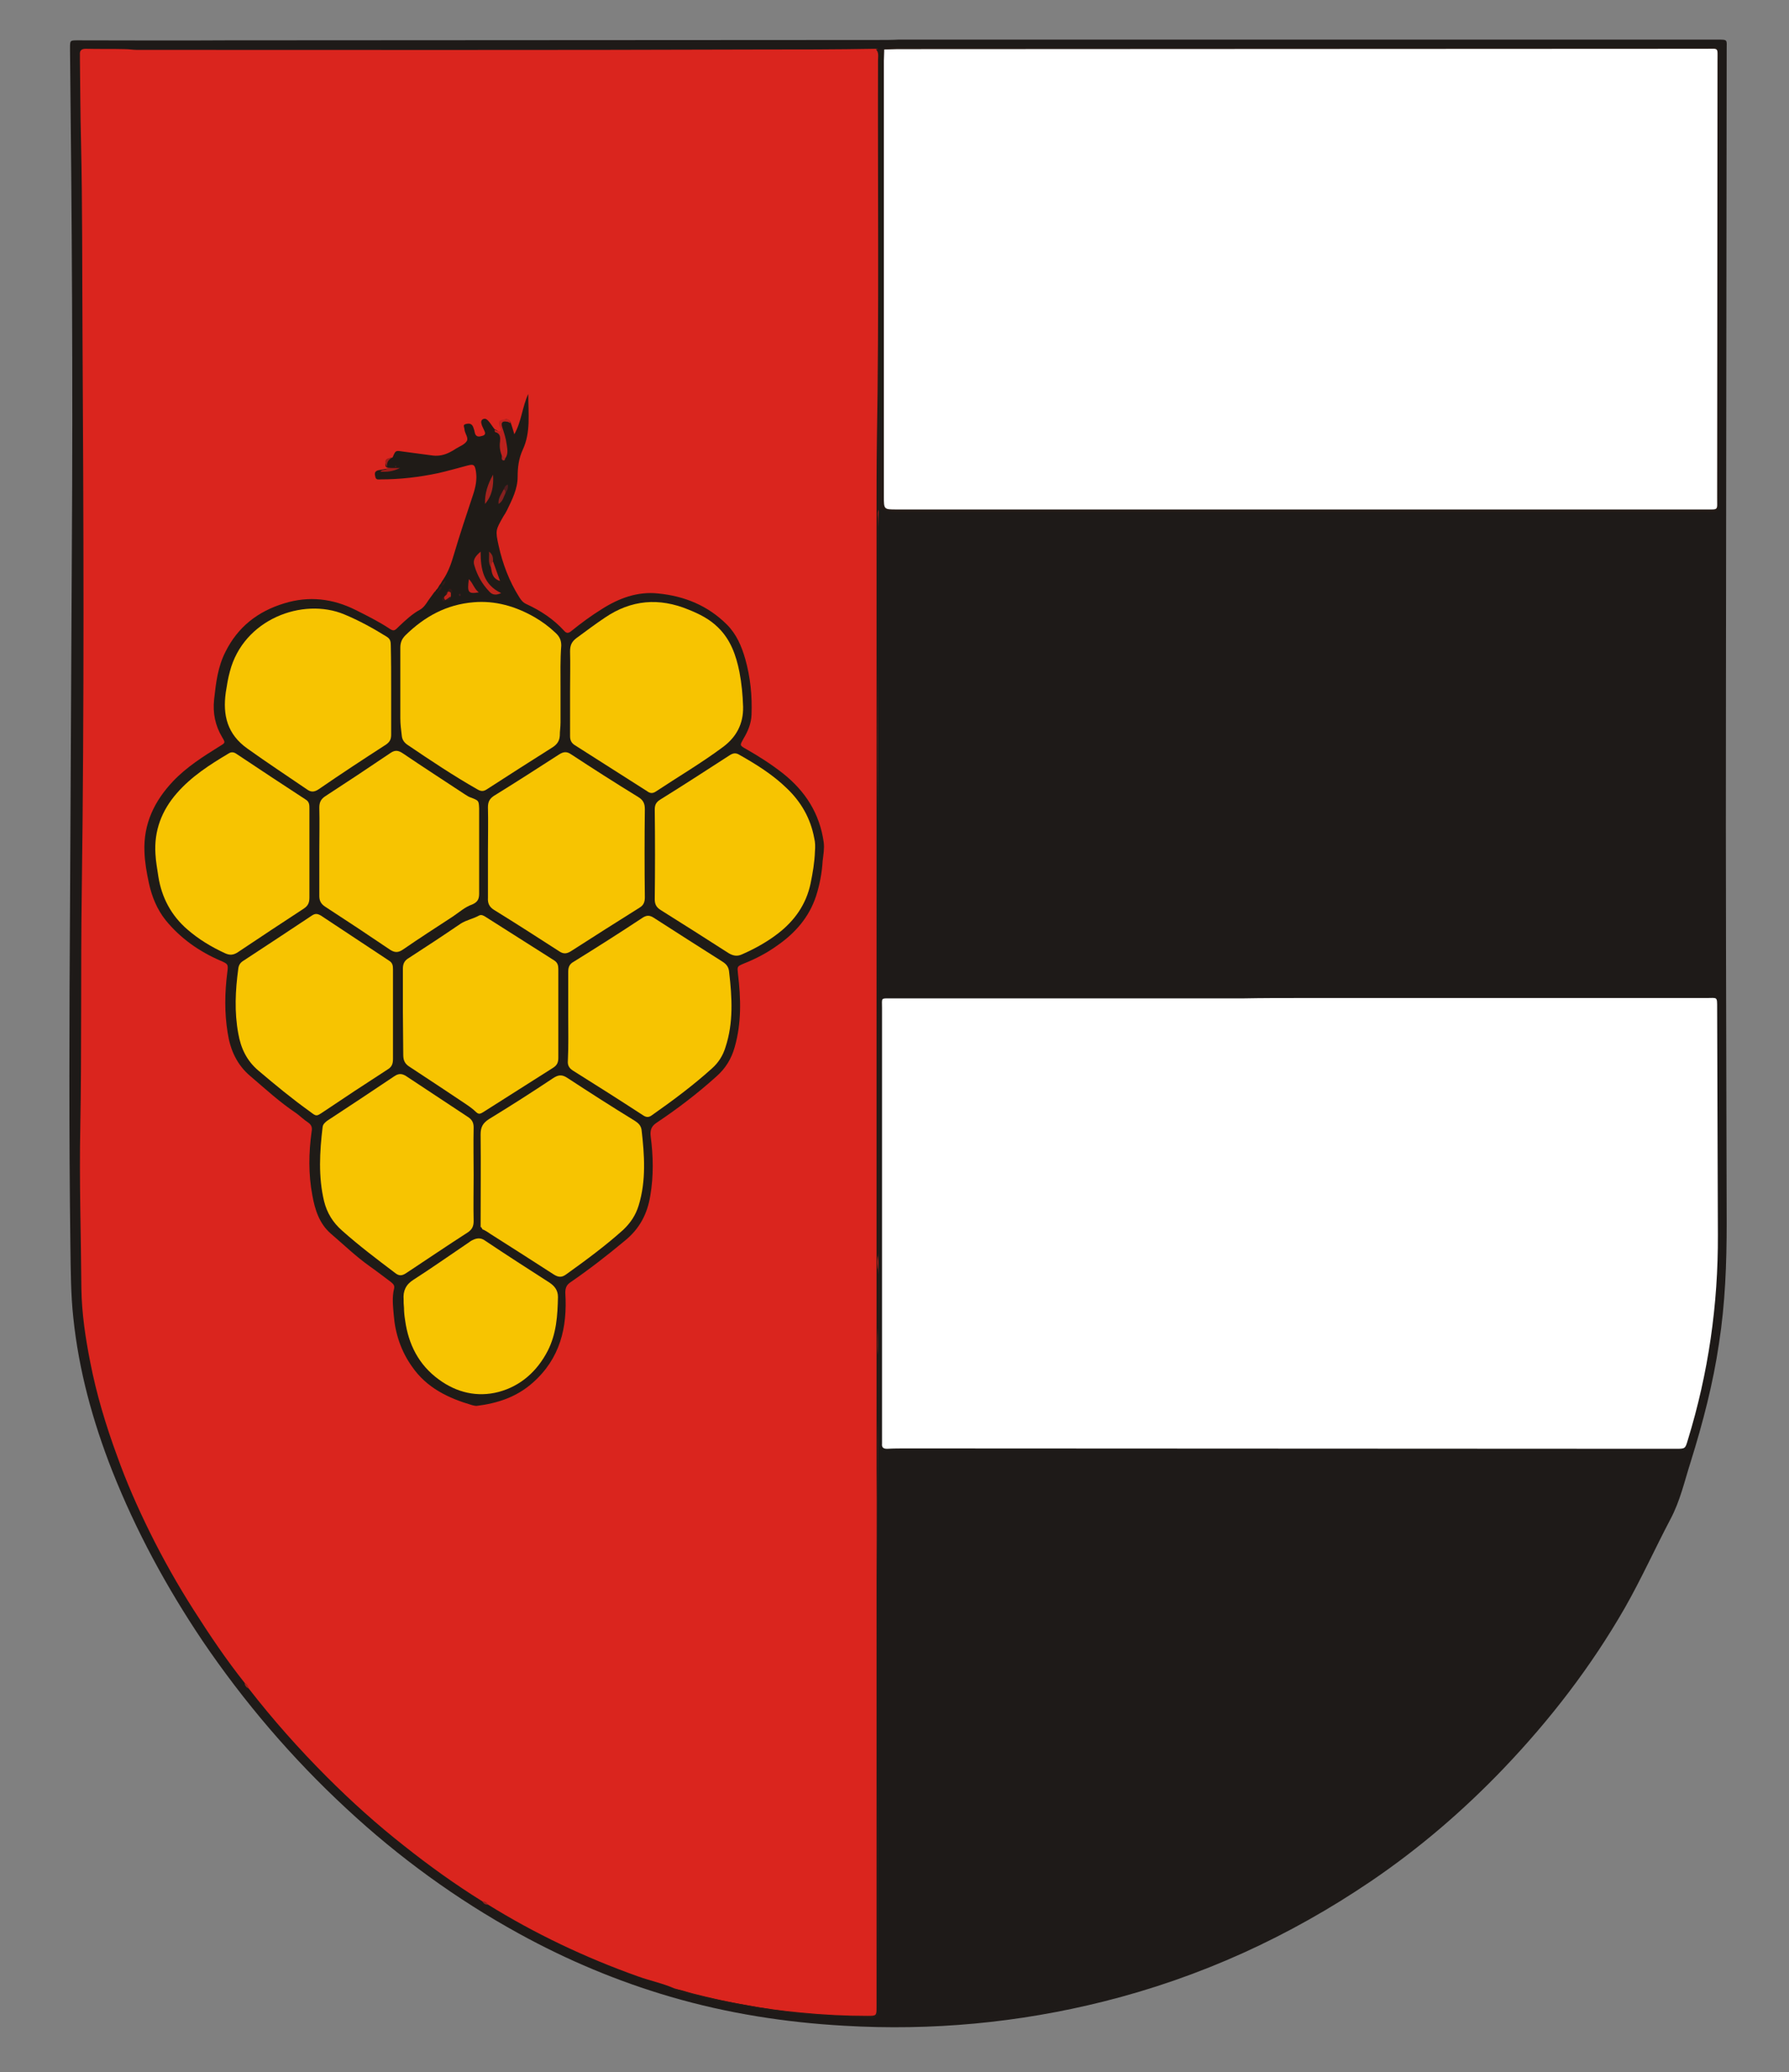 <?xml version="1.0" encoding="utf-8"?>
<!-- Generator: Adobe Illustrator 23.0.2, SVG Export Plug-In . SVG Version: 6.00 Build 0)  -->
<svg version="1.2" baseProfile="tiny" id="Vrstva_1"
	 xmlns="http://www.w3.org/2000/svg" xmlns:xlink="http://www.w3.org/1999/xlink" x="0px" y="0px" viewBox="0 0 488 565"
	 xml:space="preserve">
<rect x="0" y="0" width="488" height="565" fill="#808080" stroke="none"/>
<g>
	<path fill="#1E1A18" d="M245.2,10.8c74.4,0,148.8,0,223.2,0c3,0,2.6,0,2.6,2.6c-0.1,58.7-0.1,117.4-0.2,176.1
		c-0.1,48,0.1,96,0.2,144c0,11-0.4,21.9-2.1,32.8c-1.6,10.9-4.4,21.6-7.7,32.2c-1.7,5.3-2.9,10.8-5.6,15.8
		c-4.2,8-7.9,16.2-12.4,24.1c-9.2,16-20.3,30.4-33,43.7c-11,11.5-23,21.8-36.1,30.7c-22.4,15.2-46.7,26.3-73.1,32.9
		c-23.2,5.8-46.8,8-70.7,6.6c-16.1-0.9-32-3.4-47.4-7.9c-14.4-4.2-28.2-10-41.3-17.2c-17.1-9.4-32.8-20.8-47.1-34.1
		c-14.8-13.7-27.9-29-39.3-45.8c-9.8-14.6-18.1-29.9-24.6-46.3c-5.3-13.5-9.1-27.3-10.6-41.7c-0.7-6.4-0.7-12.9-0.8-19.4
		c-0.4-31-0.3-62.1-0.1-93.1c0.2-32.6,0.3-65.3,0.5-97.9c0.3-45,0-90.1-0.5-135.1c0-0.2,0-0.5,0-0.7c0-2.1,0-2.1,2.1-2.1
		c13.5,0,27,0.1,40.6,0c59.3,0,118.6-0.1,177.8-0.1C241.5,10.9,243.4,10.9,245.2,10.8C245.2,10.9,245.2,10.8,245.2,10.8z"/>
	<path fill="#DA251E" d="M131.6,518.4c-7.4-4.6-14.5-9.7-21.3-15.1c-7.4-5.8-14.4-12.1-21.1-18.8c-7.6-7.6-14.8-15.7-21.4-24.2
		c-0.3-0.5-0.5-1.1-1-1.4c-5.1-6.4-9.6-13.1-14-20c-4.4-6.9-8.4-14-12-21.3c-3.3-6.7-6.3-13.5-8.8-20.5c-3.1-8.4-5.7-17-7.4-25.8
		c-1.3-6.6-2.3-13.2-2.4-20c-0.1-14.6-0.6-29.3-0.3-43.9c0.4-21.4,0.1-42.7,0.4-64.1c0.7-50.9,0.5-101.7,0.2-152.6
		c-0.1-17.3,0-34.7-0.4-52.1c-0.2-7.4-0.2-14.9-0.3-22.3c0-0.5,0-1,0-1.4c-0.1-1.1,0.4-1.6,1.6-1.6c3.6,0.1,7.2,0,10.8,0.1
		c1,0,2.1,0.2,3.1,0.2c56.3,0,112.6,0.1,168.9-0.1c11,0,21.9,0,32.9-0.2c1,0.3,1.2,1.2,1.2,2.1c0.1,1,0,1.9,0,2.9
		c0,30.6,0.1,61.1-0.1,91.7c0,8.5,0,17.1-0.4,25.6c-1.1,24.9-0.2,49.7-0.4,74.6c-0.2,19.6-0.2,39.2,0,58.8
		c0.3,22.3,0.2,44.6,0.1,66.9c0,6.3,0.2,12.6,0,18.9c-0.2,7.1,0,14.2,0,21.3c-0.5,56.9,0,113.9-0.2,170.8c0,2.9,0,3-2.9,2.9
		c-9.8-0.2-19.6-0.8-29.3-2.5c-7.8-1.4-15.6-2.7-23.2-5.2c-3.2-1.4-6.7-2.1-10-3.3c-14.3-5.1-28-11.6-40.9-19.6
		C132.6,518.9,132.1,518.7,131.6,518.4z"/>
	<path fill="#FFFFFF" d="M354.6,272.1c37,0,73.9,0,110.9,0c3,0,2.9-0.5,2.9,2.8c0.1,20.6,0.1,41.1,0.2,61.7
		c0.1,19.1-2.6,37.8-8.2,56c-0.7,2.4-0.7,2.4-3.3,2.4c-69.9,0-139.8-0.1-209.8-0.1c-1.8,0-3.5,0-5.3,0.1c-1.1,0-1.5-0.4-1.4-1.4
		c0-0.4,0-0.8,0-1.2c0-39.2,0-78.4,0-117.6c0-2.8-0.4-2.6,2.3-2.6c32.1,0,64.2,0,96.2,0C344.3,272.1,349.4,272.1,354.6,272.1
		C354.6,272.1,354.6,272.1,354.6,272.1z"/>
	<path fill="#241B17" d="M183.9,542.3c1.8,0.1,3.4,0.8,5.1,1.2c9.7,2.5,19.5,4.3,29.4,5.2c6.1,0.6,12.1,0.9,18.2,0.9
		c2.5,0,2.5,0,2.5-2.5c0-35.1,0-70.2,0-105.3c0-99.7,0-199.5,0-299.2c0-7.7,0-15.4,0.1-23c0.6-34.4,0.2-68.8,0.3-103.2
		c0-1,0.3-2.1-0.6-3c0.7,0,1.5,0.1,2.2,0.1c1,1.4,0.6,2.9,0.6,4.4c0,38.3,0,76.6,0,114.9c0,5.3-0.3,5,4.9,5c72.2,0,144.3,0,216.5,0
		c4.6,0,4.6,0,4.6-4.6c0-38.2,0-76.5,0-114.7c0-4.4,0-4.4-4.5-4.4c-72.4,0-144.8,0-217.2,0c-1.6,0-3.4,0.4-4.9-0.6
		c0.2-0.4,0.5-0.6,0.9-0.6c0.6,0,1.3,0,1.9,0c73.9,0,147.8,0,221.7,0c3.6,0,3.3-0.3,3.3,3.4c0,39.9,0,79.8,0,119.7
		c0,3.6,0,3.6-3.5,3.6c-73.5,0-147,0-220.5,0c-1.8,0-3.4-0.6-5.1-0.8c-0.5,0.8-0.3,1.7-0.3,2.4c0,43.7-0.3,87.3,0.1,131
		c0.2,21.5,0.1,43,0.3,64.5c0,1.9,0.1,3.8-0.4,5.7c-0.3,1.4-0.2,2.8,0.1,4.3c0.7,4.4,0.5,8.8,0.1,13.1c-0.3,3.2-0.5,6.4-0.2,9.5
		c0.3,2.7,0.4,5.4,0.3,8.1c-1,28.3-0.3,56.6-0.4,84.9c-0.1,28.3,0,56.6,0,84.9c0,2.8-0.2,3.2-3.2,3c-4.7-0.3-9.4-0.5-14-0.8
		c-3.9-0.2-7.8-0.8-11.6-1.2c-3.9-0.4-7.6-1.5-11.5-2c-4.1-0.6-8-1.9-12.1-2.8C186,543.4,184.7,543.6,183.9,542.3z"/>
	<path fill="#A42319" d="M66.7,458.9c0.7,0.2,1,0.7,1,1.4C67.1,460,66.8,459.5,66.7,458.9z"/>
	<path fill="#9B201C" d="M131.6,518.4c0.7-0.1,1.2,0.3,1.5,0.9C132.4,519.3,131.9,519,131.6,518.4z"/>
	<path fill="#1F1B17" d="M107.1,124.7c0.8-1.9,0.8-1.9,2.7-1.6c2.8,0.4,5.5,0.7,8.3,1.1c1.7,0.2,3.2-0.2,4.6-0.9
		c0.6-0.3,1.1-0.6,1.7-1c1-0.6,2.3-1.1,2.9-2c0.6-0.9-0.5-2.1-0.6-3.2c0-0.6-0.6-1.3,0.4-1.5c0.8-0.2,1.6-0.2,2,0.9
		c0.2,0.5,0.3,0.9,0.4,1.4c0.2,1,0.8,1.3,1.8,1c0.9-0.2,1.3-0.5,0.8-1.5c-0.2-0.4-0.4-0.9-0.6-1.3c-0.2-0.6-0.5-1.4,0.2-1.8
		c0.8-0.4,1.3,0.2,1.8,0.8c0.5,0.6,0.9,1.3,1.4,1.9c1.8,0.8,2.4,2.2,2.2,4.1c-0.1,0.8,0.1,1.6,0.2,2.3c0,0.1,0,0.3,0.1,0.4
		c0.1,0.1,0.2,0,0.2-0.2c0.1-2.4-0.5-4.7-0.8-7.1c-0.1-0.7-0.5-1.5,0.3-1.9c0.8-0.4,1.7-0.5,2.2,0.6c0.3,0.9,0.6,1.8,1,3.2
		c2-3.6,2.1-7.3,3.8-11c0,5.5,0.7,10.5-1.5,15.2c-1.1,2.4-1.4,4.8-1.4,7.4c0,3.3-1.5,6.2-2.9,9.1c-0.3,0.6-0.6,1.1-1,1.7
		c-2.1,3.7-2.2,3.8-1.3,7.9c1.1,5,2.9,9.8,5.7,14.2c0.5,0.8,1,1.4,1.9,1.8c3.9,1.8,7.4,4.1,10.3,7.3c0.7,0.8,1.3,0.6,2,0
		c2.6-2.1,5.3-4.1,8.2-5.9c4.7-3,9.8-4.9,15.4-4.3c7.2,0.7,13.6,3.3,18.8,8.5c2.6,2.6,4,5.9,5,9.4c1.4,5,1.9,10,1.7,15.2
		c-0.1,2.4-1,4.5-2.2,6.5c-1,1.8-1.1,1.8,0.7,2.8c3.5,2,6.8,4.1,10,6.6c6.2,4.9,10.1,11,11.2,18.9c0.2,1.7-0.1,3.3-0.3,5
		c-0.2,3.3-0.8,6.5-1.8,9.6c-1.9,5.8-5.7,10.1-10.6,13.5c-2.8,2-5.8,3.6-9.1,4.9c-1.9,0.8-1.8,0.8-1.6,2.8c0.8,6.7,1,13.4-0.9,20
		c-0.9,3.2-2.5,5.8-5,8c-5.1,4.6-10.6,8.8-16.3,12.6c-1.5,1-1.8,2.1-1.6,3.8c0.7,5.3,0.8,10.7-0.1,16c-0.8,5-2.9,9.1-7,12.4
		c-4.8,4-9.7,7.8-14.8,11.3c-1,0.7-1.4,1.4-1.4,2.9c0.6,9.4-1.4,17.9-8.9,24.5c-4.4,3.9-9.6,5.6-15.3,6.3c-0.4,0-0.8-0.1-1.2-0.2
		c-6.5-1.9-12.4-4.7-16.4-10.5c-3-4.2-4.6-9-5-14.1c-0.2-2.4-0.5-4.8,0.1-7.2c0.2-0.9-0.3-1.3-0.9-1.8c-1.9-1.4-3.8-2.9-5.8-4.3
		c-3.8-2.7-7.1-5.9-10.6-8.9c-3.1-2.7-4.3-6.5-5-10.4c-1.1-5.8-1-11.6-0.2-17.4c0.2-1.1,0-1.8-1-2.5c-1.1-0.7-2.1-1.7-3.2-2.5
		c-4.5-3-8.4-6.6-12.5-10.1c-3.7-3.1-5.5-7.2-6.2-11.8c-0.9-5.5-0.8-11-0.1-16.5c0.3-2.2,0.2-2.3-1.9-3.2c-5.8-2.5-10.9-6.1-14.9-11
		c-2.4-3-3.8-6.5-4.6-10.2c-0.6-2.8-1.1-5.6-1.2-8.5c-0.3-7.6,2.7-13.8,7.8-19.2c3.7-3.9,8.3-6.8,12.8-9.6c1.5-0.9,1.5-0.9,0.6-2.4
		c-1.9-3.2-2.6-6.6-2.2-10.3c0.5-4.5,1-8.9,3.1-13c3.4-6.8,8.8-11,16-13.2c6.8-2.1,13.3-1.3,19.5,1.8c3,1.5,6,3,8.8,4.8
		c1.6,1.1,1.7,1,3-0.3c1.8-1.7,3.6-3.4,5.8-4.6c0.7-0.4,1.2-1,1.7-1.7c0.7-1.1,1.5-2.1,2.2-3.1c0.2-0.2,0.4-0.3,0.4-0.5l0,0
		c0.5-0.4,0.7-0.9,1-1.4l0,0c0.4-0.4,0.6-1,1-1.5c1.4-2.1,2.2-4.4,2.9-6.8c1.6-5.4,3.4-10.8,5.2-16.2c0.7-2.1,1.2-4.3,0.8-6.6
		c-0.3-1.7-0.6-1.9-2.2-1.5c-2.7,0.7-5.4,1.5-8.1,2.1c-5.2,1.1-10.4,1.7-15.7,1.7c-0.5,0-1.2,0.2-1.4-0.6c-0.2-0.8-0.4-1.6,0.8-1.9
		c1.6-0.3,3.1-0.5,4.7-0.9c0.3-0.2-0.2-0.4,0-0.1c0.1,0.1,0,0.2-0.1,0.2c-0.9,0-1.8,0.6-2.6-0.2l0,0
		C105,126.1,105.3,125.1,107.1,124.7z"/>
	<path fill="#BD221E" d="M136.9,124.3c-0.5-1.3-0.7-2.6-0.5-3.9c0.1-1.2,0.1-2.2-1.3-2.6c-0.1,0-0.2-0.4-0.2-0.6
		c0.5,0.1,1,0.6,1.6,0.3c0.3-0.5,0-0.9-0.2-1.3c-0.2-0.8-0.4-1.5,0.5-1.7c0.9-0.1,2.2-0.8,2.4,0.9c-0.3-0.2-0.5-0.4-0.8-0.4
		c-1.4-0.3-1.8,0.2-1.4,1.5c0.5,1.5,1,3,1.2,4.6c0.2,1.3,0.5,2.7-0.4,3.9C137.3,125,137.1,124.5,136.9,124.3z"/>
	<path fill="#9B1D1A" d="M105.7,127.6c0.9,0,1.9,0,3.4,0c-2,1-3.6,1.1-5.3,1C104.2,127.8,105.3,128.4,105.7,127.6z"/>
	<path fill="#9B1D1A" d="M107.1,124.7c-1.2,0.6-1.8,1.5-1.4,2.9C104.7,125.5,104.9,125,107.1,124.7z"/>
	<path fill="#341A17" d="M120.5,159.8c0,0.7-0.3,1.2-1,1.4C119.6,160.5,119.9,160.1,120.5,159.8z"/>
	<path fill="#341A17" d="M121.5,158.3c0,0.7-0.3,1.2-1,1.5C120.6,159.1,120.9,158.6,121.5,158.3z"/>
	<path fill="#341A17" d="M119.6,161.2c0,0.3-0.2,0.4-0.4,0.5C119.2,161.4,119.3,161.3,119.6,161.2z"/>
	<path fill="#FFFFFF" d="M241.2,13.5c1.2,0,2.4-0.1,3.6-0.1c73.5,0,147-0.1,220.5-0.1c3.6,0,3.2-0.5,3.2,3.2
		c0,39.8-0.1,79.5-0.1,119.3c0,3.4,0.4,3.1-3,3.1c-73.6,0-147.2,0-220.8,0c-3.5,0-3.5,0-3.5-3.5c0-39.6,0-79.2,0-118.8
		C241.1,15.6,241.2,14.6,241.2,13.5z"/>
	<path fill="#1D1C13" d="M240.1,113.7c0-33.1,0-66.2,0-99.3c0.2,0,0.3,0,0.5,0c0,33.1,0,66.2,0,99.3
		C240.4,113.9,240.2,113.9,240.1,113.7z"/>
	<path fill="#1E1A18" d="M240.1,113.7c0.2,0,0.3,0,0.5,0c0,3,0,6,0,9c-0.2,0-0.3,0-0.5,0C240.1,119.7,240.1,116.7,240.1,113.7z"/>
	<path fill="#F7C401" d="M155.5,188.6c0-3.7,0.1-7.4,0-11c0-1.6,0.4-2.6,1.7-3.6c2.6-1.9,5.1-3.8,7.8-5.6c7.2-4.9,14.8-5.5,22.8-2.2
		c3,1.2,5.8,2.6,8.1,4.9c3.4,3.3,4.9,7.6,5.8,12.1c0.6,3.1,0.9,6.3,1,9.5c0.1,4.6-1.8,8.2-5.4,10.9c-5.9,4.4-12.2,8.1-18.4,12.2
		c-0.9,0.6-1.6,0.5-2.4-0.1c-6.6-4.2-13.2-8.4-19.8-12.6c-0.9-0.6-1.2-1.4-1.2-2.4C155.5,196.8,155.5,192.7,155.5,188.6z"/>
	<path fill="#F7C401" d="M152.9,187.2c0,3.3,0,6.6,0,9.8c0,1.2-0.2,2.4-0.2,3.6c-0.1,1.4-0.7,2.3-1.9,3.1c-6,3.8-12,7.6-18,11.5
		c-0.9,0.6-1.6,0.6-2.6,0c-6.5-3.7-12.8-7.9-19-12.1c-0.9-0.6-1.5-1.4-1.6-2.5c-0.2-1.6-0.4-3.2-0.4-4.8c0-6.4,0-12.8,0-19.2
		c0-1.4,0.4-2.4,1.4-3.4c5.2-5.1,11.2-8.4,18.6-9c5.9-0.5,11.4,1.1,16.5,4c2.1,1.2,4,2.6,5.8,4.3c1.1,1,1.6,2,1.6,3.5
		C152.8,179.9,152.9,183.5,152.9,187.2z"/>
	<path fill="#F7C401" d="M131.1,334.5c0-8.4,0.1-16.8,0-25.2c0-2,0.6-3.1,2.3-4.2c5.9-3.6,11.7-7.3,17.4-11.1c1.5-1,2.5-1.1,4-0.1
		c6.1,4,12.2,7.9,18.4,11.7c0.9,0.6,1.6,1.2,1.8,2.4c0.8,6.9,1.3,13.9-0.8,20.7c-0.8,2.6-2.2,4.7-4.2,6.6
		c-4.9,4.4-10.2,8.3-15.5,12.1c-1.2,0.9-2.1,0.9-3.4,0.1c-5.7-3.7-11.4-7.3-17.2-11c-0.8-0.5-1.5-1.1-2.5-1.4c0,0-0.2-0.1-0.2-0.1
		c-0.1-0.1-0.2-0.2-0.2-0.3C131.2,334.7,131.1,334.5,131.1,334.5z"/>
	<path fill="#F7C401" d="M87.1,231.9c0-3.9,0.1-7.8,0-11.7c0-1.4,0.4-2.3,1.6-3.1c6-3.9,11.9-7.8,17.8-11.8c1.3-0.9,2.2-0.7,3.4,0.1
		c5.6,3.8,11.2,7.4,16.8,11.1c0.6,0.4,1.2,0.8,1.9,1c2,0.8,2,0.8,2.1,2.9c0,7.8,0,15.5,0,23.3c0,1.5-0.5,2.3-1.9,2.9
		c-2,0.7-3.5,2.1-5.3,3.3c-4.6,3-9.1,5.9-13.6,9c-1.2,0.8-2.1,0.9-3.4,0.1c-5.9-4-11.8-7.9-17.8-11.8c-1.1-0.7-1.6-1.6-1.6-2.9
		C87.1,240.1,87.1,236,87.1,231.9z"/>
	<path fill="#F7C401" d="M133.1,232.3c0-4.1,0.1-8.2,0-12.2c0-1.4,0.4-2.3,1.6-3.1c6-3.7,11.9-7.5,17.8-11.3c1.1-0.7,2-0.9,3.2-0.1
		c6.1,4,12.2,7.9,18.4,11.7c1.3,0.8,1.8,1.7,1.8,3.3c-0.1,8-0.1,16,0,24c0,1.3-0.3,2.2-1.5,2.9c-6.2,3.9-12.4,7.8-18.6,11.8
		c-1.1,0.7-2,0.9-3.2,0.1c-5.9-3.8-11.8-7.6-17.8-11.3c-1.3-0.8-1.8-1.8-1.7-3.3C133.1,240.6,133.1,236.4,133.1,232.3z"/>
	<path fill="#F7C401" d="M222.3,232.1c-0.1,3-0.6,5.9-1.2,8.8c-1.2,5.7-4.4,10.2-9,13.7c-3,2.3-6.3,4.1-9.7,5.6
		c-1.3,0.6-2.4,0.4-3.6-0.3c-6.2-4-12.4-7.9-18.6-11.8c-1.1-0.7-1.6-1.5-1.6-2.9c0.1-8.2,0.1-16.3,0-24.5c0-1.3,0.4-2,1.5-2.7
		c6.3-3.9,12.6-8,18.8-12c0.9-0.6,1.7-0.9,2.8-0.2c4.6,2.6,9.1,5.4,12.9,9.1c3.9,3.7,6.5,8.2,7.5,13.6
		C222.4,229.7,222.4,230.9,222.3,232.1z"/>
	<path fill="#F7C401" d="M155,276.9c0-4,0-8,0-12c0-1.3,0.4-2.1,1.5-2.7c6.3-3.9,12.6-7.9,18.8-12c1.1-0.7,1.9-0.7,3,0
		c6.2,4,12.5,8,18.8,12c1.1,0.7,1.7,1.5,1.8,2.9c0.8,6.9,1.2,13.7-1,20.4c-0.7,2.3-1.9,4.2-3.7,5.8c-5.1,4.6-10.6,8.7-16.3,12.7
		c-0.9,0.7-1.6,0.7-2.6,0c-6.3-4.1-12.6-8.1-19-12.1c-1.1-0.7-1.5-1.5-1.4-2.7C155.1,285.1,155,281,155,276.9z"/>
	<path fill="#F7C401" d="M109.9,275.8c0-3.9,0-7.8,0-11.7c0-1.3,0.4-2.2,1.6-2.9c4.8-3.1,9.5-6.2,14.2-9.4c1.6-1,3.4-1.3,5-2.2
		c0.6-0.3,1.2,0,1.8,0.4c6.2,3.9,12.4,7.9,18.6,11.8c1,0.6,1.2,1.4,1.2,2.4c0,4.9,0,9.7,0,14.6c0,3.2,0,6.4,0,9.6
		c0,1.2-0.3,2-1.4,2.7c-6.2,3.9-12.4,7.9-18.6,11.8c-1.7,1.1-1.7,1-3.2-0.4c-0.6-0.5-1.3-1-1.9-1.4c-5.1-3.4-10.2-6.8-15.4-10.2
		c-1.3-0.8-1.8-1.7-1.8-3.3C110,283.8,109.9,279.8,109.9,275.8z"/>
	<path fill="#F7C401" d="M106.7,188.1c0,4.1,0,8.2,0,12.2c0,1.3-0.4,2-1.4,2.7c-6.2,4-12.3,8-18.4,12.2c-1.2,0.8-2.1,0.8-3.2,0
		c-5.4-3.7-10.9-7.3-16.2-11.1c-5.5-3.9-6.8-9.1-5.9-15.4c0.3-1.9,0.6-3.8,1.1-5.6c3.7-14.3,19.9-20.3,31.2-15.6
		c4.1,1.7,7.9,3.8,11.6,6.1c1,0.6,1.1,1.4,1.1,2.4C106.7,180.1,106.7,184.1,106.7,188.1C106.7,188.1,106.7,188.1,106.7,188.1z"/>
	<path fill="#F7C401" d="M84.4,232.7c0,4,0,8,0,12c0,1.3-0.3,2.2-1.5,3c-6,3.9-12,7.9-18,11.9c-1.2,0.8-2.2,0.9-3.5,0.3
		c-3.7-1.7-7.2-3.8-10.3-6.5c-4.4-3.8-7-8.7-7.9-14.4c-0.3-2.1-0.7-4.1-0.8-6.2c-0.4-6.3,1.7-11.8,5.8-16.5c4-4.6,9-7.8,14.2-10.9
		c0.8-0.5,1.5-0.3,2.2,0.2c6.3,4.2,12.5,8.3,18.8,12.4c1,0.6,1,1.5,1,2.5C84.4,224.5,84.4,228.6,84.4,232.7z"/>
	<path fill="#F7C401" d="M107.2,276.7c0,4,0,8,0,12c0,1.3-0.3,2.2-1.5,2.9c-5.9,3.8-11.8,7.7-17.6,11.6c-1.8,1.2-1.8,1.2-3.5-0.1
		c-4.9-3.5-9.5-7.3-14.1-11.2c-3.2-2.7-4.8-6.1-5.5-10.1c-1.1-5.9-0.8-11.8,0-17.7c0.1-0.9,0.5-1.6,1.3-2.1
		c6.3-4.1,12.6-8.3,18.8-12.4c0.9-0.6,1.5-0.5,2.4,0c6.2,4.1,12.4,8.2,18.6,12.3c1,0.6,1.1,1.4,1.1,2.4
		C107.2,268.5,107.2,272.6,107.2,276.7z"/>
	<path fill="#F7C401" d="M129.2,320.4c0,4.2-0.1,8.3,0,12.5c0,1.4-0.4,2.3-1.6,3.1c-5.6,3.6-11.2,7.4-16.8,11.1
		c-1.2,0.8-2,0.8-3.1-0.1c-4.9-3.7-9.8-7.4-14.4-11.5c-2.5-2.2-4.1-4.8-4.9-8c-1.6-6.7-1.2-13.5-0.4-20.2c0.1-0.8,0.6-1.2,1.2-1.7
		c6.1-4,12.3-8.1,18.4-12.2c1.2-0.8,2.1-0.7,3.2,0c5.6,3.7,11.2,7.4,16.8,11.1c1.1,0.7,1.6,1.5,1.6,2.9
		C129.1,311.8,129.2,316.1,129.2,320.4z"/>
	<path fill="#F7C401" d="M110.2,356.6c-0.1-1-0.1-1.6-0.1-2.3c-0.2-2.3,0.6-4.1,2.7-5.4c5-3.2,9.8-6.6,14.7-9.9
		c0.5-0.3,0.9-0.7,1.4-0.9c1.2-0.6,2.3-0.7,3.5,0.2c5.8,3.9,11.6,7.6,17.5,11.4c1.5,1,2.3,2.2,2.3,3.9c-0.1,5-0.4,10-2.8,14.7
		c-2.9,5.6-7.4,9.6-13.4,11.2c-5.8,1.5-11.4,0.2-16.3-3.4c-5.5-4-8.3-9.6-9.2-16.2C110.3,358.7,110.2,357.5,110.2,356.6z"/>
	<path fill="#BD241D" d="M136.7,161.7c-1.7,0.8-2.6,0.3-3.3-0.5c-1.9-2-3.2-4.3-4-7c-0.5-1.5,0.2-2.5,1.7-3.8
		C131.1,155.3,131.9,159.4,136.7,161.7z"/>
	<path fill="#201821" d="M130,306.3c0,9.4,0,18.8,0,28.1c-0.1,0-0.2,0-0.2,0c0-9.4,0-18.8,0-28.2C129.9,306.3,129.9,306.3,130,306.3
		z"/>
	<path fill="#A4231E" d="M134.5,129.4c0.2,3.2-0.3,5.8-2.2,8C132.2,134.6,133,132.1,134.5,129.4z"/>
	<path fill="#BE241F" d="M127.9,157.9c1.2,1.2,1.4,2.6,2.7,3.6C127.7,162,127.4,161.5,127.9,157.9z"/>
	<path fill="#C3241D" d="M134.5,153.1c0.6,1.7,1.2,3.3,1.9,5.3c-2.2-0.7-2.2-2.3-2.5-3.8C133.9,154,133.3,153.2,134.5,153.1z"/>
	<path fill="#84201F" d="M137.9,134.4c-0.5,1-0.7,2.3-1.9,3c-0.2-1.6,0.8-2.7,1.4-4C138.2,133.3,138.1,133.8,137.9,134.4z"/>
	<path fill="#94221B" d="M134.5,153.1c-0.6,0.4-0.4,1-0.6,1.5c-0.8-1.2-0.4-2.6-0.5-4.2C134.5,151.2,134.5,152.2,134.5,153.1z"/>
	<path fill="#BE231B" d="M123,161.7c0,0.3,0,0.6,0,0.9c-0.2,0.7-0.9,0.7-1.4,1l0,0c-0.8,0-0.8-0.3-0.4-0.9l0,0
		c0.1-0.2,0.3-0.3,0.5-0.5l0,0c0.3-0.2,0.2-0.7,0.5-0.9l0,0C122.6,160.9,123,160.9,123,161.7z"/>
	<path fill="#4F1D1F" d="M137.9,134.4c0-0.4-0.1-0.8-0.5-1c0.3-0.5,0.3-1,1.1-1.3C138.7,133,138.4,133.7,137.9,134.4z"/>
	<path fill="#341A17" d="M123,161.7c-0.2-0.4-0.5-0.4-0.9-0.4c0.2-0.4,0.3-1,0.9-0.7C123.4,160.9,123.5,161.4,123,161.7z"/>
	<path fill="#A72323" d="M136.9,124.3c0.3,0.2,0.6,0.3,0.9,0.5c0,0.4-0.1,0.9-0.6,0.7C136.7,125.3,136.9,124.7,136.9,124.3z"/>
	<path fill="#341A17" d="M121.5,163.6c0.5-0.3,1-0.7,1.4-1C122.9,163.7,122.2,163.7,121.5,163.6z"/>
	<path fill="#341A17" d="M121.1,162.7c0,0.4,0.1,0.7,0.4,0.9c-0.2,0.3-0.5,0.5-0.7,0.2C120.4,163.4,120.6,163,121.1,162.7z"/>
	<path fill="#431B20" d="M125.7,162.3c-0.1,0.1-0.2,0.2-0.3,0.2c-0.2-0.1-0.3-0.3-0.2-0.5c0.1-0.1,0.3-0.1,0.4-0.1
		C125.6,162,125.6,162.2,125.7,162.3z"/>
	<path fill="#201821" d="M131.6,335.1c-0.2,0.3-0.5,0.4-0.7,0.1c-0.2-0.3,0-0.5,0.3-0.7c0,0,0,0,0,0
		C131.3,334.7,131.4,334.8,131.6,335.1L131.6,335.1z"/>
	<path fill="#341A17" d="M122.1,161.3c0,0.4-0.2,0.7-0.5,0.9C121.5,161.8,121.6,161.4,122.1,161.3z"/>
	<path fill="#341A17" d="M121.5,162.2c-0.1,0.3-0.2,0.4-0.5,0.5C121.2,162.5,121.4,162.4,121.5,162.2z"/>
	<path fill="#1F1B17" d="M131.5,335c-0.1-0.2-0.3-0.3-0.4-0.5C131.3,334.7,131.4,334.8,131.5,335z"/>
</g>
</svg>
